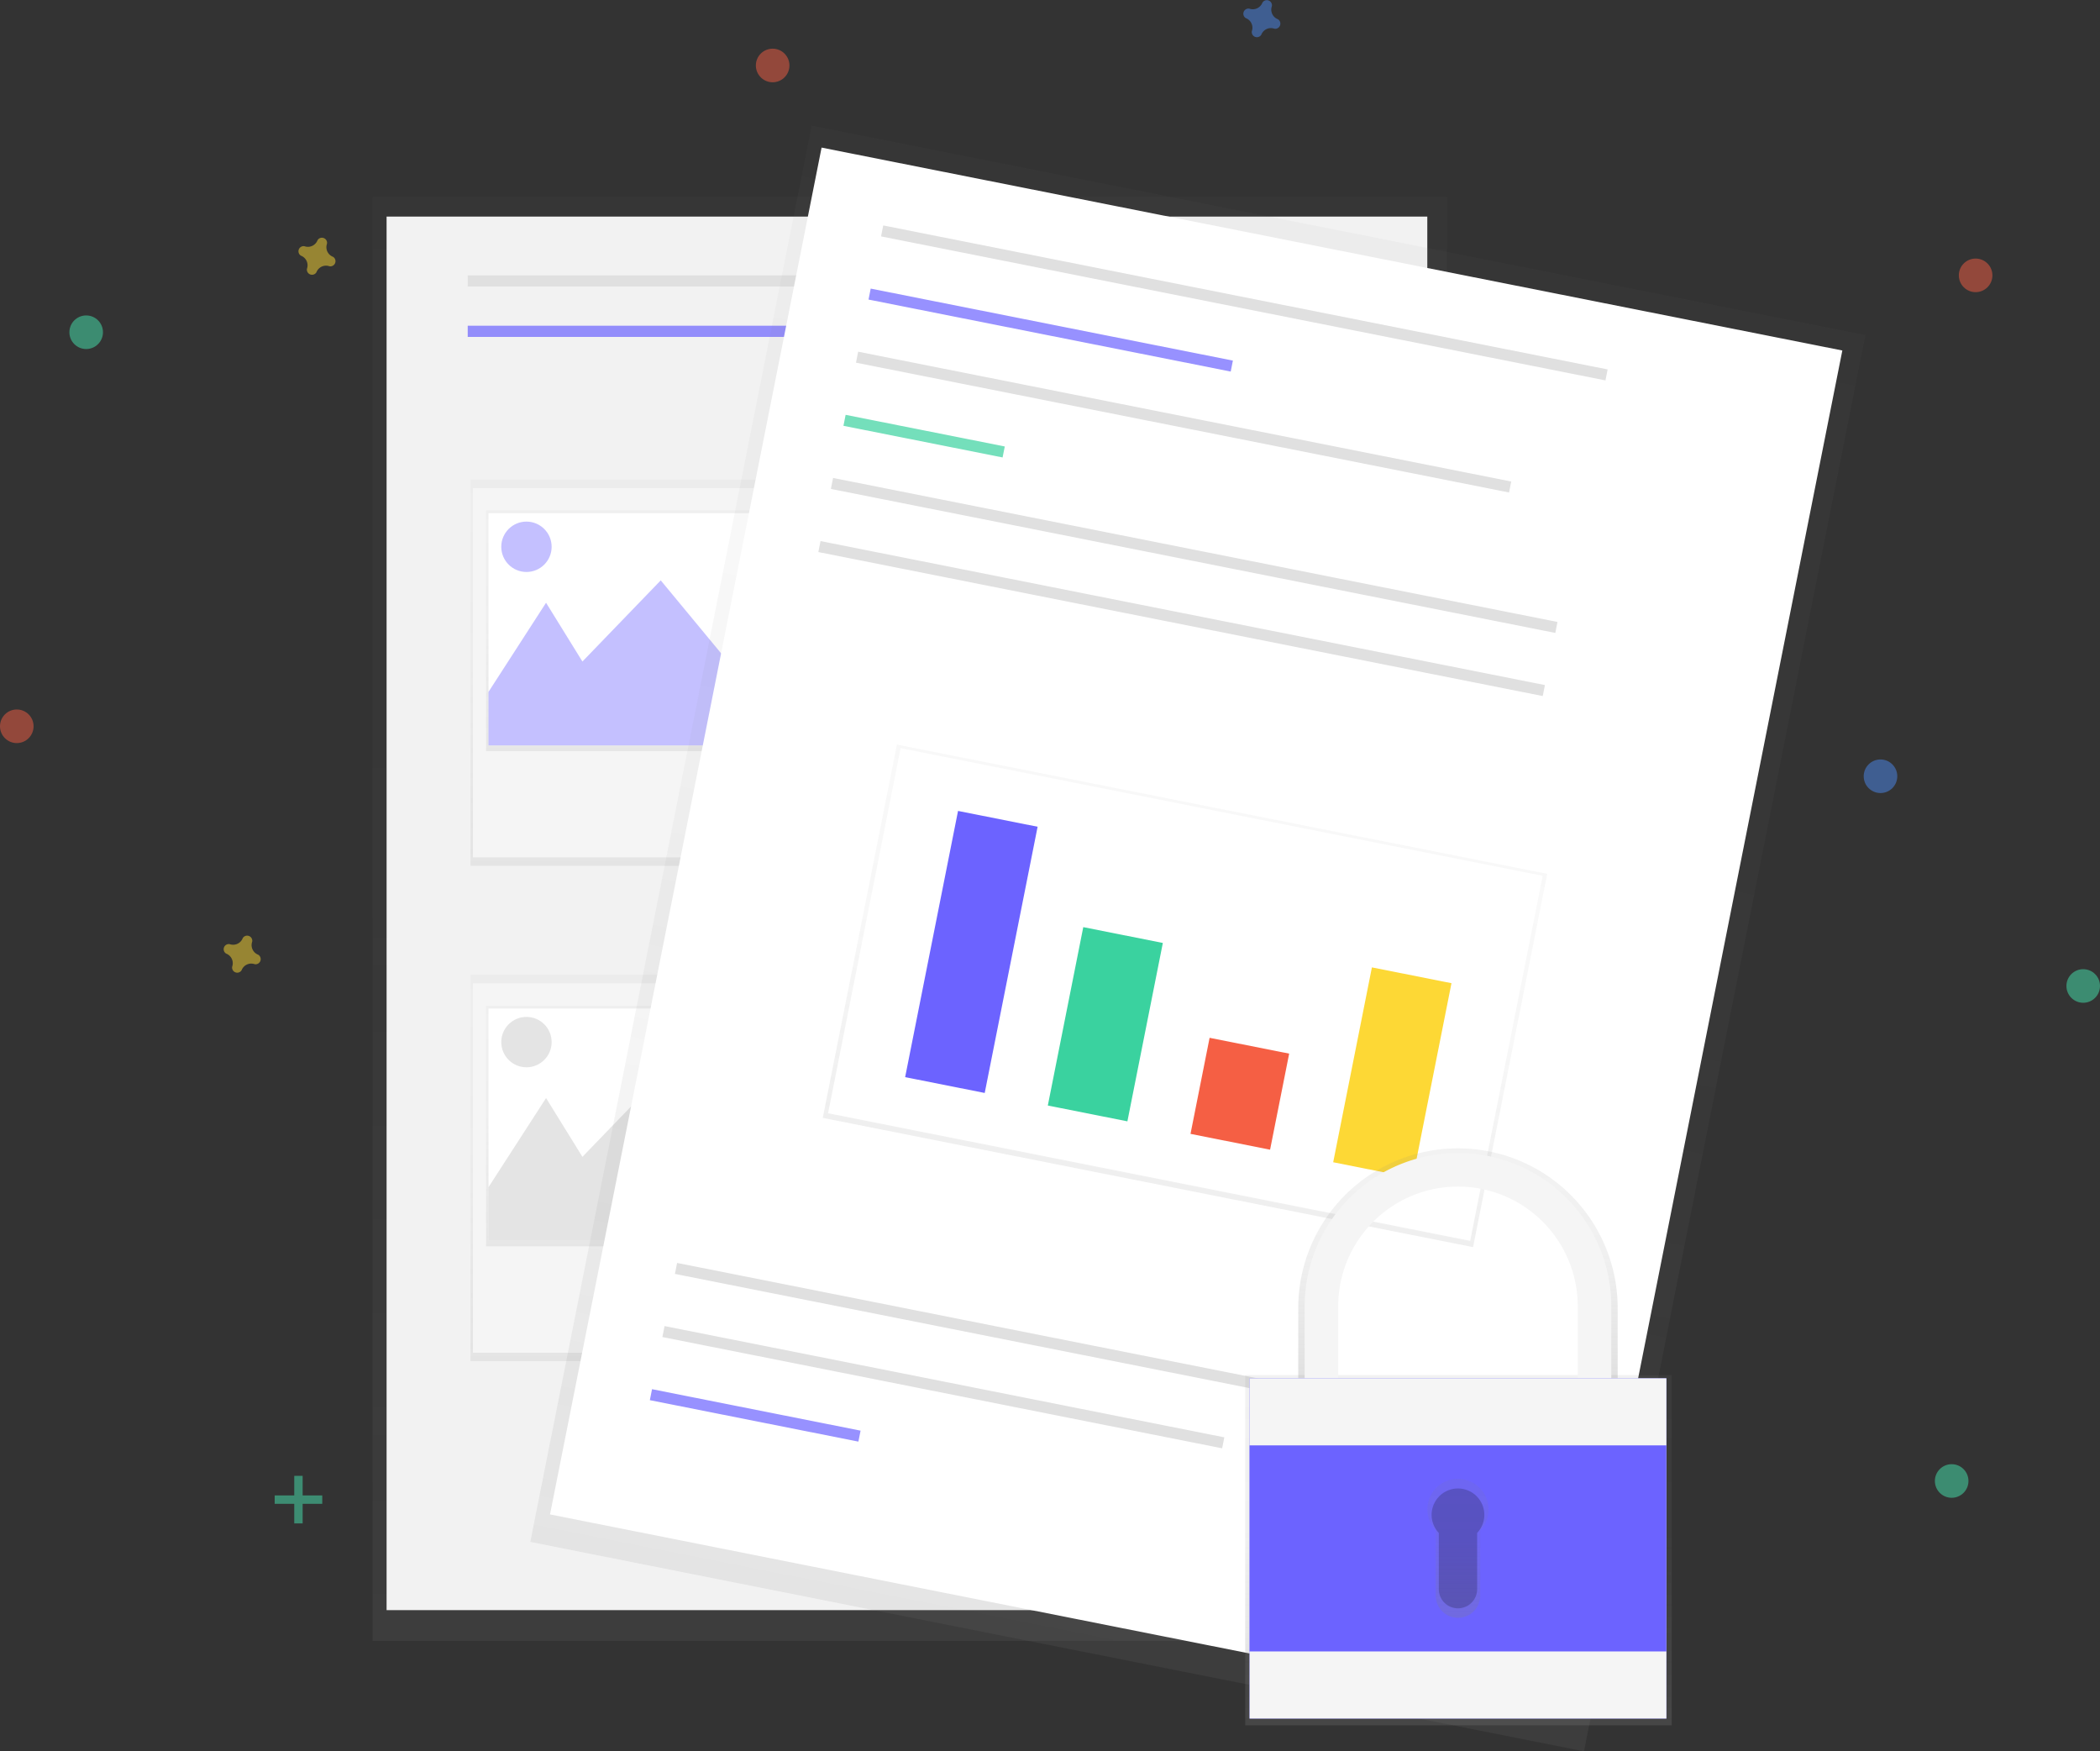 <svg data-name="Layer 1" xmlns="http://www.w3.org/2000/svg" xmlns:xlink="http://www.w3.org/1999/xlink" width="918.14" height="765.54"><rect width="100%" height="100%" fill="#333333" stroke="none"/><defs><linearGradient id="a" x1="397.74" y1="717.25" x2="397.74" y2="86.11" gradientUnits="userSpaceOnUse"><stop offset="0" stop-color="gray" stop-opacity=".25"/><stop offset=".54" stop-color="gray" stop-opacity=".12"/><stop offset="1" stop-color="gray" stop-opacity=".1"/></linearGradient><linearGradient id="b" x1="288.88" y1="378.44" x2="288.88" y2="209.65" xlink:href="#a"/><linearGradient id="c" x1="288.88" y1="328.29" x2="288.88" y2="223.1" xlink:href="#a"/><linearGradient id="e" x1="288.88" y1="594.94" x2="288.88" y2="426.14" xlink:href="#a"/><linearGradient id="f" x1="288.88" y1="544.79" x2="288.88" y2="439.6" xlink:href="#a"/><linearGradient id="h" x1="671.57" y1="760.34" x2="671.57" y2="129.2" gradientTransform="rotate(90 651.765 457.665)" xlink:href="#a"/><linearGradient id="i" x1="670.96" y1="553.63" x2="670.96" y2="387.28" gradientTransform="rotate(90 648.96 480.55)" xlink:href="#a"/><linearGradient id="j" x1="637.66" y1="754.12" x2="637.66" y2="601.05" xlink:href="#a"/><linearGradient id="k" x1="778.37" y1="673.86" x2="778.37" y2="569.13" xlink:href="#a"/><linearGradient id="l" x1="778.37" y1="774.41" x2="778.37" y2="713.66" xlink:href="#a"/><clipPath id="d" transform="translate(-140.93 -67.23)"><path data-name="&lt;Rectangle&gt;" fill="#fff" d="M354.51 291.55h150.6v101.52h-150.6z"/></clipPath><clipPath id="g" transform="translate(-140.93 -67.23)"><path data-name="&lt;Rectangle&gt;" fill="#fff" d="M354.51 508.05h150.6v101.52h-150.6z"/></clipPath></defs><path fill="url(#a)" d="M162.9 86.11h469.69v631.14H162.9z" opacity=".5"/><path fill="#f2f2f2" d="M169.02 94.67h455.01v609.12H169.02z"/><path fill="#e0e0e0" d="M204.49 120.36h156.56v4.89H204.49z"/><path fill="#6c63ff" opacity=".7" d="M204.49 142.37h156.56v4.89H204.49z"/><path fill="#e0e0e0" d="M384.29 120.36h156.56v4.89H384.29zM408.75 259.8h156.56v4.89H408.75zM412.42 273.25h156.56v4.89H412.42zM419.76 286.7h156.56v4.89H419.76zM408.75 476.29h156.56v4.89H408.75zM412.42 489.75h156.56v4.89H412.42zM419.76 503.2h156.56v4.89H419.76z"/><path fill="url(#b)" d="M205.71 209.65h166.35v168.79H205.71z" opacity=".5"/><path fill="#f5f5f5" d="M206.76 213.32h163.72v161.45H206.76z"/><path fill="url(#c)" d="M212.53 223.1h152.7v105.19h-152.7z" opacity=".5"/><path data-name="&lt;Rectangle&gt;" fill="#fff" d="M213.58 224.32h150.6v101.52h-150.6z"/><g clip-path="url(#d)" fill="#6c63ff"><path opacity=".4" d="M200.82 322.18l37.92-58.72 15.9 25.69 34.24-35.47 29.36 35.47 25.69-52.59 66.05 105.19-214.05-7.34 4.89-12.23z"/><circle cx="230.17" cy="239" r="11.01" opacity=".4"/></g><path fill="url(#e)" d="M205.71 426.14h166.35v168.79H205.71z" opacity=".5"/><path fill="#f5f5f5" d="M206.76 429.81h163.72v161.45H206.76z"/><path fill="url(#f)" d="M212.53 439.6h152.7v105.19h-152.7z" opacity=".5"/><path data-name="&lt;Rectangle&gt;" fill="#fff" d="M213.58 440.82h150.6v101.52h-150.6z"/><g clip-path="url(#g)" fill="#bdbdbd"><path opacity=".4" d="M200.82 538.67l37.92-58.71 15.9 25.69 34.24-35.47 29.36 35.47 25.69-52.6 66.05 105.19-214.05-7.34 4.89-12.23z"/><circle cx="230.17" cy="455.5" r="11.01" opacity=".4"/></g><path transform="rotate(-78.76 553.216 529.704)" fill="url(#h)" d="M349.09 242.63h631.14v469.69H349.09z" opacity=".5"/><path fill="#fff" d="M240.474 661.952l118.73-597.436 446.282 88.69-118.73 597.436z"/><path fill="#e0e0e0" d="M386.157 98.537l316.716 62.942-.953 4.796-316.716-62.941zM296.034 552.03l316.716 62.94-.953 4.797-316.716-62.942zM290.552 579.626l244.734 48.636-.954 4.796-244.734-48.636z"/><path fill="#6c63ff" opacity=".7" d="M285.074 607.213l91.177 18.12-.953 4.796-91.177-18.12zM380.68 126.144l158.354 31.47-.953 4.796-158.354-31.47z"/><path fill="#e0e0e0" d="M375.198 153.73l285.526 56.743-.953 4.797-285.526-56.743z"/><path fill="#3ad29f" opacity=".7" d="M369.718 181.326l69.58 13.828-.954 4.796-69.58-13.828z"/><path fill="#e0e0e0" d="M364.225 208.914l316.716 62.941-.953 4.796-316.717-62.94z"/><path transform="rotate(-78.76 547.604 554.776)" fill="url(#i)" d="M575.87 357.6h166.35v289.88H575.87z" opacity=".5"/><path fill="#fff" d="M393.757 327.022l280.73 55.79-31.71 159.56-280.73-55.79z"/><path fill="#e0e0e0" d="M358.742 236.507l316.716 62.94-.953 4.797-316.716-62.941z"/><path fill="#6c63ff" d="M418.862 354.455l34.79 6.914-23.125 116.365-34.79-6.914z"/><path fill="#3ad29f" d="M473.615 405.25l34.79 6.914-15.497 77.975-34.79-6.914z"/><path fill="#f55f44" d="M528.846 453.627l34.79 6.914-8.344 41.988-34.79-6.913z"/><path fill="#fdd835" d="M599.81 422.843l34.79 6.913-16.926 85.175-34.79-6.914z"/><g opacity=".5" fill="#47e6b1"><path d="M128.65 645.09h3.67v20.79h-3.67z"/><path d="M140.89 653.65v3.67H120.1v-3.67z"/></g><path d="M558.51 8.33a4.49 4.49 0 01-2.5-5.43 2.16 2.16 0 00.1-.5 2.25 2.25 0 00-4-1.49 2.16 2.16 0 00-.25.44 4.49 4.49 0 01-5.43 2.5 2.16 2.16 0 00-.5-.1 2.25 2.25 0 00-1.49 4 2.16 2.16 0 00.44.25 4.49 4.49 0 012.5 5.43 2.16 2.16 0 00-.1.5 2.25 2.25 0 004 1.49 2.16 2.16 0 00.25-.44 4.49 4.49 0 015.43-2.5 2.16 2.16 0 00.5.1 2.25 2.25 0 001.49-4 2.16 2.16 0 00-.44-.25z" fill="#4d8af0" opacity=".5"/><path d="M145.4 112.17a4.49 4.49 0 01-2.5-5.43 2.16 2.16 0 00.1-.5 2.25 2.25 0 00-4-1.49 2.16 2.16 0 00-.25.44 4.49 4.49 0 01-5.43 2.5 2.16 2.16 0 00-.5-.1 2.25 2.25 0 00-1.49 4 2.16 2.16 0 00.44.25 4.49 4.49 0 012.5 5.43 2.16 2.16 0 00-.1.5 2.25 2.25 0 004 1.49 2.16 2.16 0 00.25-.44 4.49 4.49 0 015.43-2.5 2.16 2.16 0 00.5.1 2.25 2.25 0 001.49-4 2.16 2.16 0 00-.44-.25zM112.7 417.23a4.49 4.49 0 01-2.5-5.43 2.16 2.16 0 00.1-.5 2.25 2.25 0 00-4-1.49 2.16 2.16 0 00-.25.44 4.49 4.49 0 01-5.43 2.5 2.16 2.16 0 00-.5-.1 2.25 2.25 0 00-1.49 4 2.16 2.16 0 00.44.25 4.49 4.49 0 012.5 5.43 2.16 2.16 0 00-.1.5 2.25 2.25 0 004 1.49 2.16 2.16 0 00.25-.44 4.49 4.49 0 015.43-2.5 2.16 2.16 0 00.5.1 2.25 2.25 0 001.49-4 2.16 2.16 0 00-.44-.25z" fill="#fdd835" opacity=".5"/><circle cx="337.81" cy="28.62" r="7.34" fill="#f55f44" opacity=".5"/><circle cx="7.34" cy="317.46" r="7.34" fill="#f55f44" opacity=".5"/><circle cx="863.76" cy="120.36" r="7.34" fill="#f55f44" opacity=".5"/><circle cx="822.17" cy="339.3" r="7.34" fill="#4d8af0" opacity=".5"/><circle cx="37.68" cy="145.22" r="7.34" fill="#47e6b1" opacity=".5"/><circle cx="853.29" cy="647.34" r="7.34" fill="#47e6b1" opacity=".5"/><circle cx="910.8" cy="430.97" r="7.34" fill="#47e6b1" opacity=".5"/><path fill="url(#j)" d="M544.42 601.05H730.9v153.07H544.42z"/><path d="M723.82 639a54.55 54.55 0 01109.1 0v34.91h15.27V639a69.82 69.82 0 00-139.65 0v34.91h15.27z" transform="translate(-140.93 -67.23)" fill="url(#k)"/><path d="M585.07 571.02a52.37 52.37 0 11104.74 0v33.52h14.66v-33.52a67.03 67.03 0 00-134.06 0v33.52h14.66z" fill="#f5f5f5"/><path fill="#6c63ff" d="M546.32 602.45h182.24v148.73H546.32z"/><path fill="#f5f5f5" d="M546.32 602.45h182.24v148.73H546.32z"/><path fill="#6c63ff" d="M546.32 631.77h182.24v90.07H546.32z"/><path d="M791.73 727a13.36 13.36 0 10-23.08 9.15v28.51a9.72 9.72 0 0019.44 0v-28.48a13.3 13.3 0 003.64-9.18z" transform="translate(-140.93 -67.23)" fill="url(#l)"/><path d="M648.96 662.15a11.52 11.52 0 10-19.9 7.89v24.58a8.38 8.38 0 1016.76 0v-24.58a11.47 11.47 0 003.14-7.89z" opacity=".2"/></svg>
